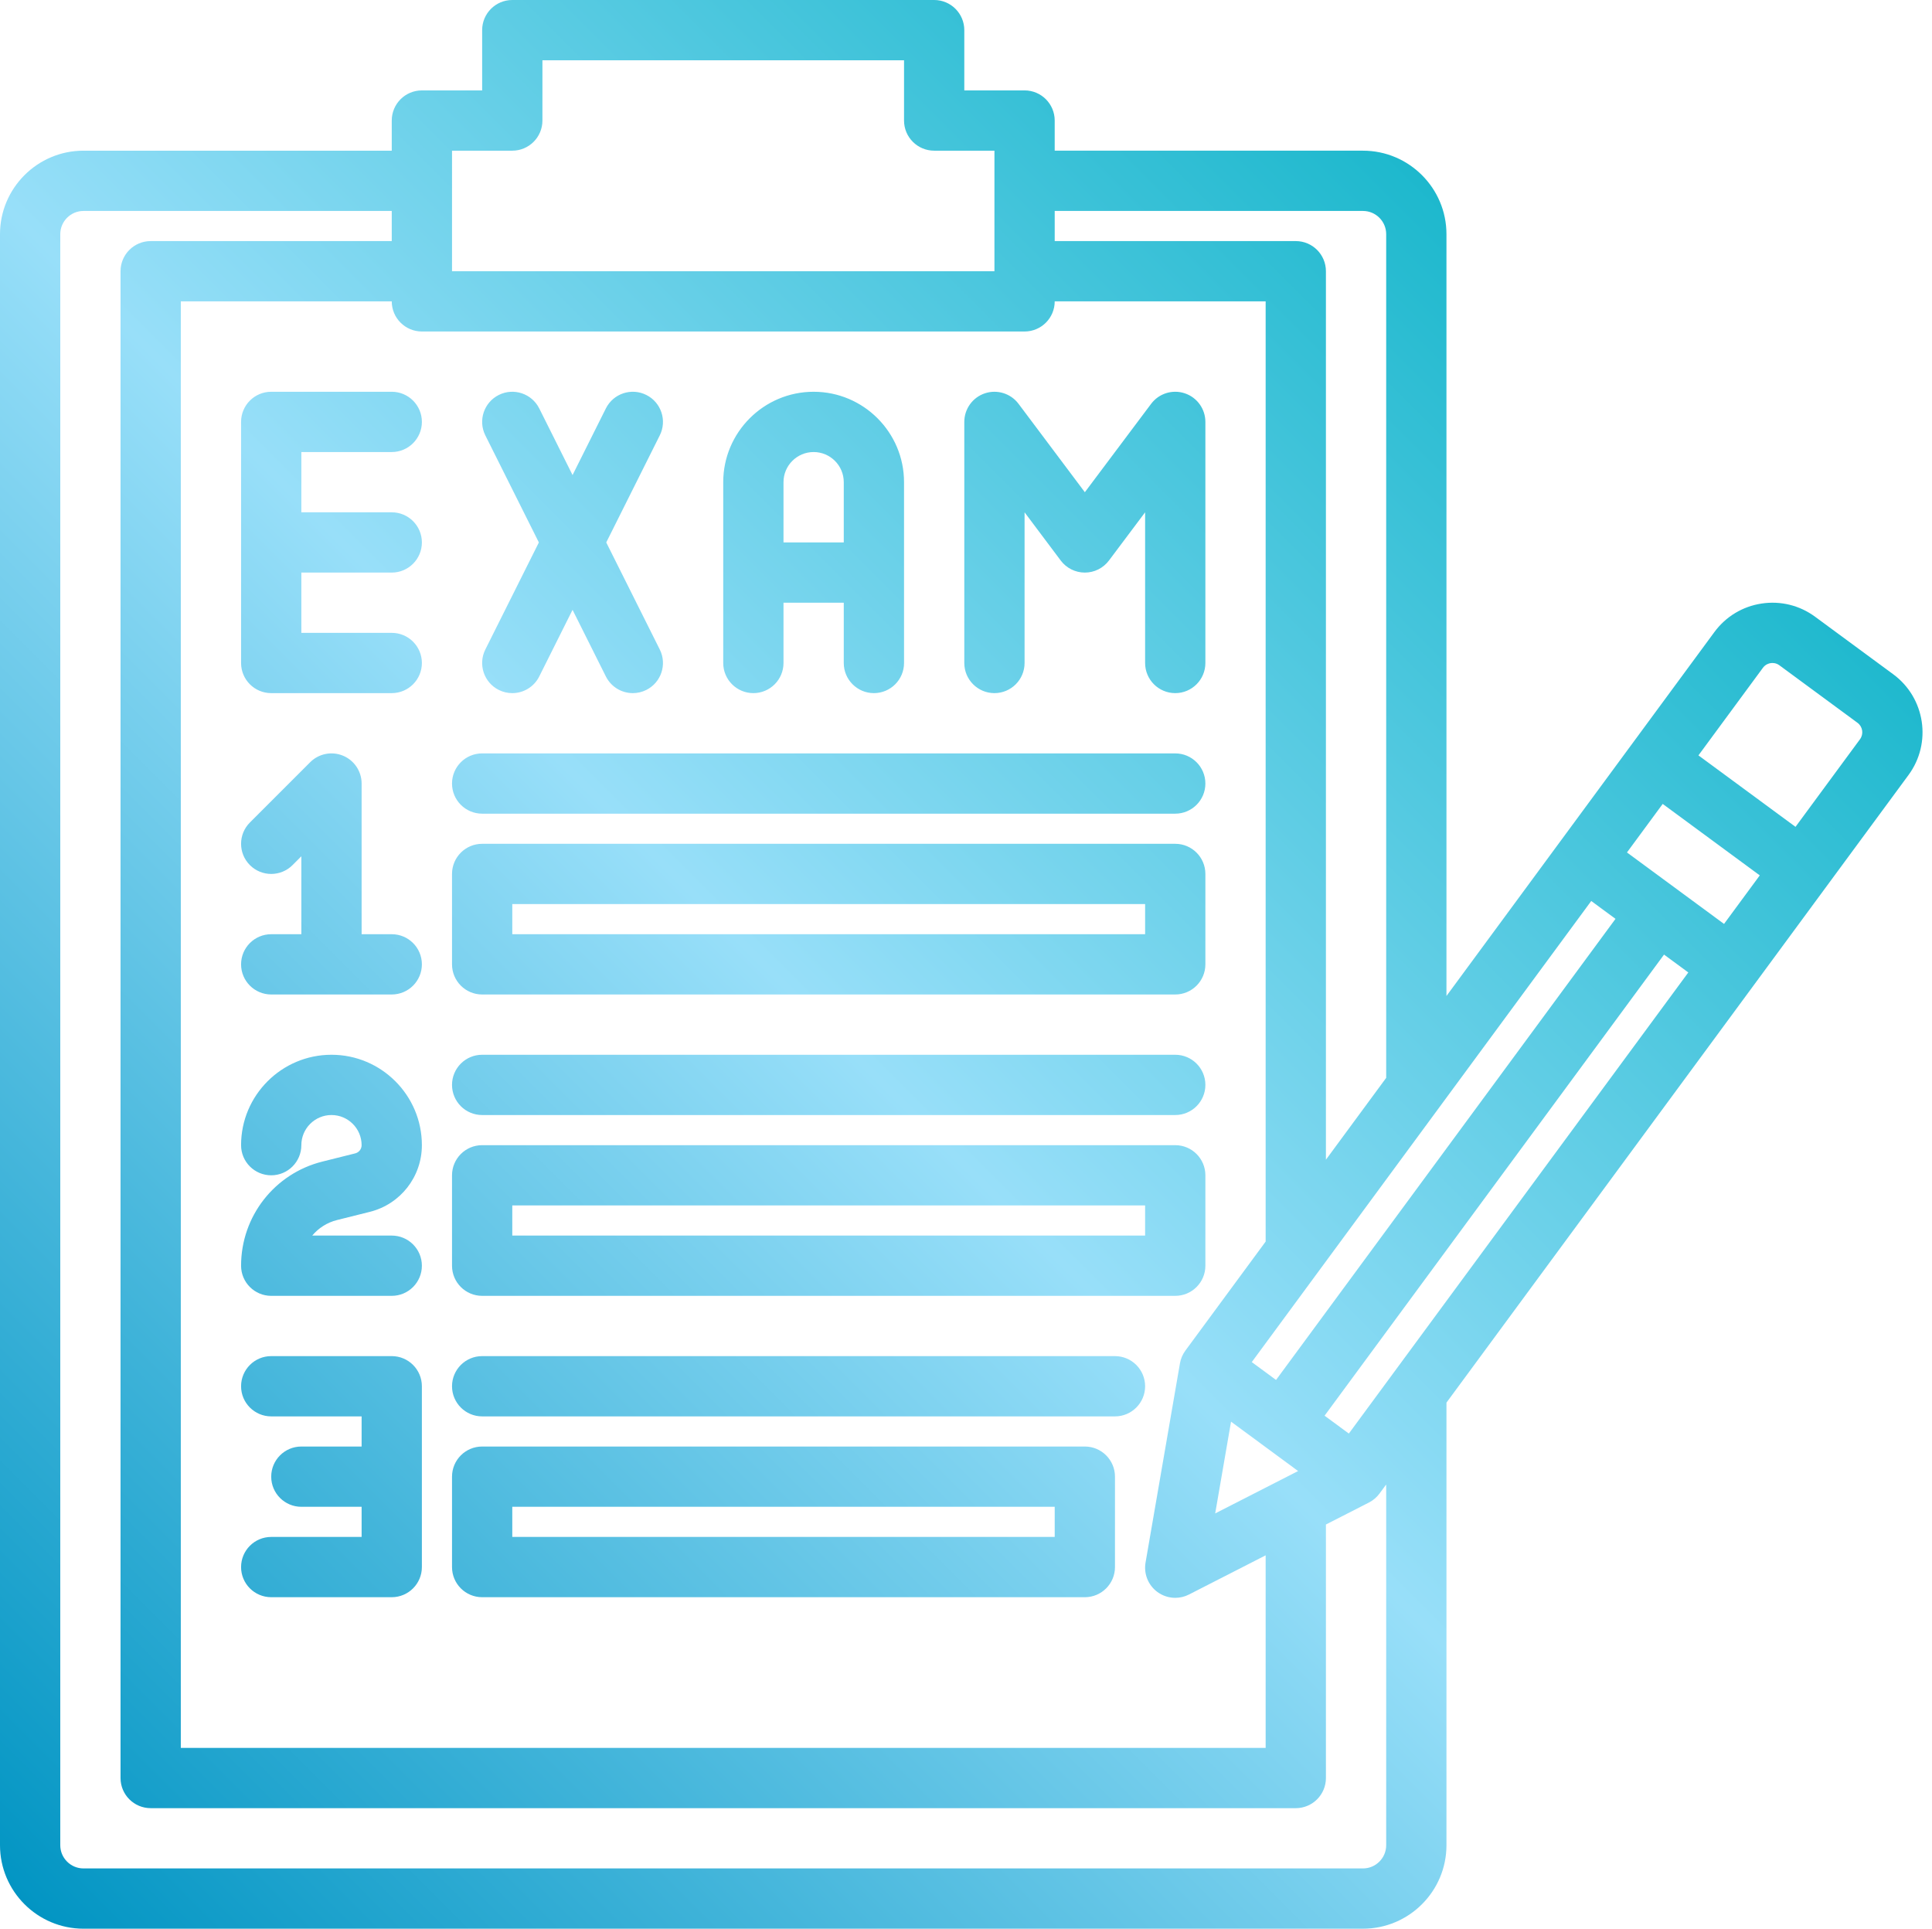 <?xml version="1.0" encoding="UTF-8" standalone="no"?><svg xmlns="http://www.w3.org/2000/svg" xmlns:xlink="http://www.w3.org/1999/xlink" fill="#000000" height="512" preserveAspectRatio="xMidYMid meet" version="1" viewBox="0.0 0.0 512.9 512.0" width="512.9" zoomAndPan="magnify"><linearGradient gradientUnits="userSpaceOnUse" id="a" x1="-15.501" x2="399.5" xlink:actuate="onLoad" xlink:show="other" xlink:type="simple" y1="483.5" y2="68.499"><stop offset="0" stop-color="#0295c3"/><stop offset="0.537" stop-color="#98dff9"/><stop offset="1" stop-color="#1db8cd"/></linearGradient><path d="M64,176v-64c0-4.418,3.582-8,8-8h32c4.418,0,8,3.582,8,8s-3.582,8-8,8H80v16h24c4.418,0,8,3.582,8,8 s-3.582,8-8,8H80v16h24c4.418,0,8,3.582,8,8s-3.582,8-8,8H72C67.582,184,64,180.418,64,176z M132.422,183.155 c1.149,0.574,2.369,0.847,3.572,0.847c2.935,0,5.76-1.621,7.161-4.424L152,161.889l8.845,17.689 c1.401,2.803,4.227,4.424,7.161,4.424c1.202,0,2.424-0.272,3.572-0.847c3.951-1.976,5.553-6.781,3.577-10.733L160.944,144 l14.211-28.422c1.976-3.952,0.374-8.758-3.577-10.733c-3.952-1.976-8.758-0.374-10.733,3.577L152,126.111l-8.845-17.689 c-1.976-3.951-6.781-5.554-10.733-3.577c-3.951,1.976-5.553,6.781-3.577,10.733L143.056,144l-14.211,28.422 C126.869,176.374,128.471,181.18,132.422,183.155z M192,176v-48c0-13.233,10.767-24,24-24s24,10.767,24,24v48c0,4.418-3.582,8-8,8 s-8-3.582-8-8v-16h-16v16c0,4.418-3.582,8-8,8S192,180.418,192,176z M208,128v16h16v-16c0-4.411-3.589-8-8-8S208,123.589,208,128z M264,184c4.418,0,8-3.582,8-8v-40l9.6,12.8c1.511,2.015,3.883,3.2,6.4,3.2s4.89-1.186,6.4-3.2L304,136v40c0,4.418,3.582,8,8,8 s8-3.582,8-8v-64c0-3.443-2.203-6.501-5.47-7.59c-3.269-1.091-6.864,0.034-8.931,2.79L288,130.667L270.4,107.2 c-2.065-2.754-5.661-3.874-8.931-2.79c-3.267,1.089-5.47,4.146-5.47,7.59v64C256,180.418,259.582,184,264,184z M77.657,229.657 L80,227.313V248h-8c-4.418,0-8,3.582-8,8s3.582,8,8,8h32c4.418,0,8-3.582,8-8s-3.582-8-8-8h-8v-40c0-3.235-1.949-6.152-4.938-7.391 c-2.991-1.239-6.43-0.554-8.719,1.733l-16,16c-3.124,3.125-3.124,8.189,0,11.314C69.468,232.78,74.532,232.78,77.657,229.657z M128,216h184c4.418,0,8-3.582,8-8s-3.582-8-8-8H128c-4.418,0-8,3.582-8,8S123.582,216,128,216z M120,256v-24c0-4.418,3.582-8,8-8 h184c4.418,0,8,3.582,8,8v24c0,4.418-3.582,8-8,8H128C123.582,264,120,260.418,120,256z M136,248h168v-8H136V248z M128,296h184 c4.418,0,8-3.582,8-8s-3.582-8-8-8H128c-4.418,0-8,3.582-8,8S123.582,296,128,296z M120,336v-24c0-4.418,3.582-8,8-8h184 c4.418,0,8,3.582,8,8v24c0,4.418-3.582,8-8,8H128C123.582,344,120,340.418,120,336z M136,328h168v-8H136V328z M128,376h168 c4.418,0,8-3.582,8-8s-3.582-8-8-8H128c-4.418,0-8,3.582-8,8S123.582,376,128,376z M120,416v-24c0-4.418,3.582-8,8-8h160 c4.418,0,8,3.582,8,8v24c0,4.418-3.582,8-8,8H128C123.582,424,120,420.418,120,416z M136,408h144v-8H136V408z M89.462,323.881 l8.719-2.18C106.317,319.666,112,312.388,112,304c0-13.233-10.767-24-24-24s-24,10.767-24,24c0,4.418,3.582,8,8,8s8-3.582,8-8 c0-4.411,3.589-8,8-8s8,3.589,8,8c0,1.032-0.7,1.929-1.7,2.179l-8.718,2.18C72.875,311.535,64,322.902,64,336c0,4.418,3.582,8,8,8 h32c4.418,0,8-3.582,8-8s-3.582-8-8-8H82.892C84.543,326.018,86.812,324.543,89.462,323.881z M104,360H72c-4.418,0-8,3.582-8,8 s3.582,8,8,8h24v8H80c-4.418,0-8,3.582-8,8s3.582,8,8,8h16v8H72c-4.418,0-8,3.582-8,8s3.582,8,8,8h32c4.418,0,8-3.582,8-8v-48 C112,363.582,108.418,360,104,360z M506.669,205.731L384,372.345v117.489c0,12.223-9.943,22.166-22.166,22.166H22.166 C9.943,512,0,502.057,0,489.834V62.166C0,49.943,9.943,40,22.166,40H104v-8c0-4.418,3.582-8,8-8h16V8c0-4.418,3.582-8,8-8h112 c4.418,0,8,3.582,8,8v16h16c4.418,0,8,3.582,8,8v8h81.834C374.057,40,384,49.943,384,62.166v202.233l71.131-96.613 c3.027-4.113,7.478-6.802,12.527-7.568c5.056-0.766,10.098,0.478,14.211,3.507l20.738,15.268 C511.1,185.245,512.921,197.24,506.669,205.731z M332.317,361.583l6.443,4.743l90.118-122.404l-6.442-4.743L332.317,361.583z M326.812,377.399l-4.207,24.361l22.013-11.251L326.812,377.399z M280,64h64c4.418,0,8,3.582,8,8v235.862l16-21.731V62.166 c0-3.4-2.766-6.166-6.166-6.166H280V64z M120,72h144V40h-16c-4.418,0-8-3.582-8-8V16h-96v16c0,4.418-3.582,8-8,8h-16V72z M104,80H48 v384h288v-51.118l-20.359,10.406c-1.148,0.588-2.396,0.877-3.64,0.877c-1.677,0-3.343-0.526-4.744-1.558 c-2.44-1.797-3.656-4.817-3.141-7.804l9.132-52.883c0.212-1.224,0.705-2.382,1.441-3.382L336,329.594V80h-56c0,4.418-3.582,8-8,8 H112C107.582,88,104,84.418,104,80z M368,394.077l-1.772,2.407c-0.736,1-1.695,1.815-2.802,2.38L352,404.704V472 c0,4.418-3.582,8-8,8H40c-4.418,0-8-3.582-8-8V72c0-4.418,3.582-8,8-8h64v-8H22.166C18.766,56,16,58.766,16,62.166v427.668 c0,3.4,2.766,6.166,6.166,6.166h339.668c3.4,0,6.166-2.766,6.166-6.166V394.077z M448.205,258.152l-6.443-4.743l-90.118,122.404 l6.442,4.743L448.205,258.152z M467.178,232.383l-25.77-18.972l-9.486,12.884l25.769,18.973L467.178,232.383z M493.121,191.877 l-20.738-15.268c-0.906-0.668-1.845-0.646-2.321-0.573c-0.478,0.072-1.379,0.33-2.046,1.235l-17.121,23.255l25.77,18.972 l17.12-23.253C494.806,194.857,494.508,192.898,493.121,191.877z" fill="url(#a)"/></svg>